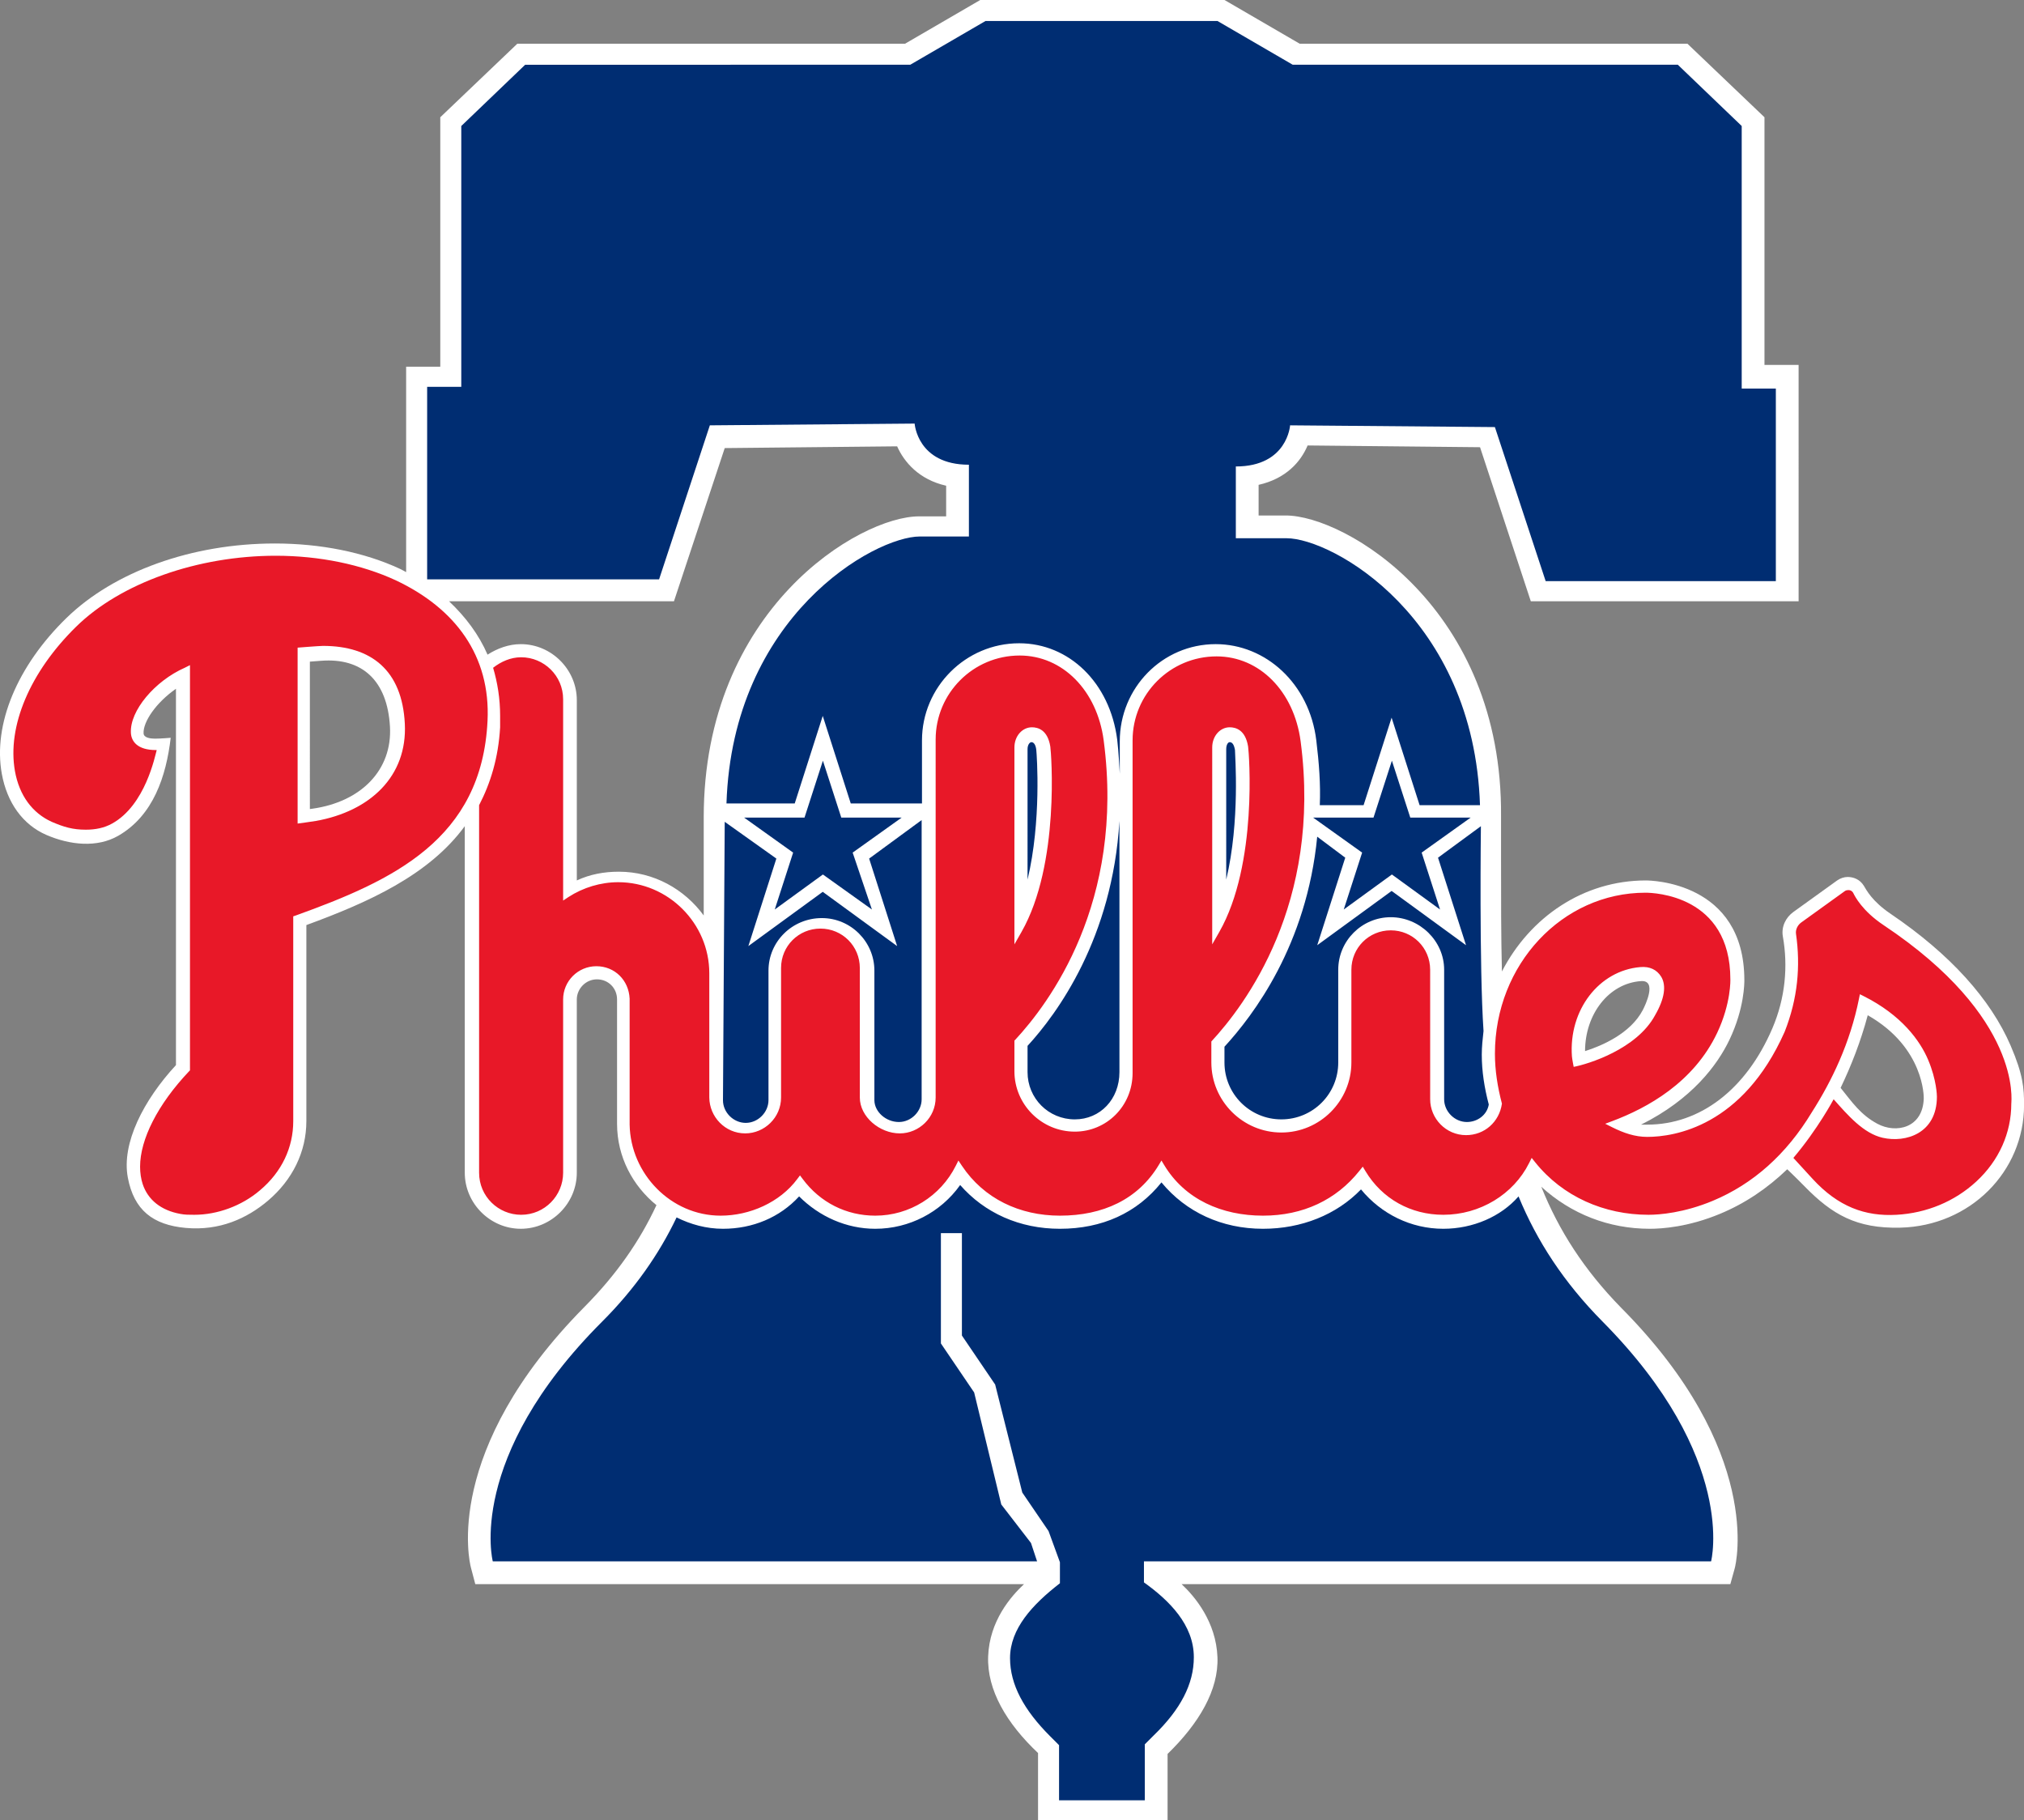 <?xml version="1.0" encoding="UTF-8" standalone="no"?>
<svg
   xmlns:dc="http://purl.org/dc/elements/1.1/"
   xmlns:cc="http://creativecommons.org/ns#"
   xmlns:rdf="http://www.w3.org/1999/02/22-rdf-syntax-ns#"
   xmlns:svg="http://www.w3.org/2000/svg"
   xmlns="http://www.w3.org/2000/svg"
   xmlns:sodipodi="http://sodipodi.sourceforge.net/DTD/sodipodi-0.dtd"
   xmlns:inkscape="http://www.inkscape.org/namespaces/inkscape"
   id="Layer_1"
   data-name="Layer 1"
   viewBox="0 0 453.474 407.855"
   version="1.1"
   sodipodi:docname="Philadelphia_Phillies_2019.svg"
   width="453.474"
   height="407.854"
   inkscape:version="1.0.2-2 (e86c870879, 2021-01-15)">
  <rect x="0" y="0" width="453.474" height="407.855" fill="#808080" stroke="none"/>
  <sodipodi:namedview
     pagecolor="#ffffff"
     bordercolor="#666666"
     borderopacity="1"
     objecttolerance="10"
     gridtolerance="10"
     guidetolerance="10"
     inkscape:pageopacity="0"
     inkscape:pageshadow="2"
     inkscape:window-width="1366"
     inkscape:window-height="705"
     id="namedview7796"
     showgrid="false"
     showguides="true"
     inkscape:guide-bbox="true"
     inkscape:zoom="1"
     inkscape:cx="245.68892"
     inkscape:cy="211.87708"
     inkscape:window-x="-8"
     inkscape:window-y="-8"
     inkscape:window-maximized="1"
     inkscape:current-layer="layer8" />
  <defs
     id="defs7702"><style
   id="style7700">.cls-1{fill:#fff;}.cls-2{fill:#003278;}.cls-3{fill:#e81828;}</style>

	
	
	
	
	
	
	
	
	
	
	
	
	
	
	
	
	
	
</defs>
  <title
     id="title7704">philadelphia_phillies_shop_logo</title>
  <g
     inkscape:groupmode="layer"
     id="layer8"
     inkscape:label="Layer 1"
     transform="translate(47.152,167.322)">
    <g
       id="g8144"
       transform="matrix(1.029,0,0,1.029,-5.202,-6.967)">
      <path
         id="path8079"
         style="fill:#ffffff;stroke:none;stroke-width:1.906"
         d="m 220.377,402.928 h 28.203 v -14.482 c 6.86,-6.67 11.136,-13.917 10.861,-21.058 -0.297,-7.733 -4.954,-13.243 -7.812,-15.911 h 119.484 l 0.953,-3.432 c 0.26,-0.936 6.288,-25.535 -24.773,-56.787 -8.004,-8.194 -13.531,-16.771 -17.342,-26.299 6.479,5.907 14.674,9.148 23.63,9.148 2.667,0 8.382,-0.389 15.245,-3.24 5.523,-2.294 10.291,-5.526 14.674,-9.719 0,0 1.728,1.631 3.811,3.758 5.948,6.075 11.244,9.177 20.771,8.957 15.246,-0.352 26.983,-12.219 26.983,-26.701 0,-3.666 -0.202,-6.608 -2.901,-12.883 -4.351,-10.114 -13.096,-19.903 -26.178,-28.77 -4.071,-2.759 -5.26,-5.205 -5.813,-6.098 -0.836,-1.349 -2.191,-1.906 -3.525,-1.906 -0.762,0 -1.631,0.291 -2.287,0.764 l -9.527,6.859 c -1.673,1.204 -2.66,3.238 -2.287,5.336 1.152,6.478 0.543,13.401 -2.287,20.004 -5.747,13.409 -15.816,20.961 -27.25,20.961 h -1.334 c 11.053,-5.526 16.604,-12.945 19.246,-18.484 3.266,-6.848 3.24,-12.387 3.24,-12.959 0,-21.534 -20.581,-21.725 -21.438,-21.725 -13.625,0 -25.251,8.005 -31.349,19.82 -0.191,-7.813 -0.189,-15.818 -0.189,-24.203 v -9.527 c 0.381,-45.354 -33.921,-65.555 -46.879,-65.555 h -5.908 v -6.67 c 5.907,-1.334 9.147,-4.954 10.672,-8.574 l 37.541,0.381 11.053,33.539 h 58.312 V 86.02 h -7.432 V 32.09 L 361.775,16.084 H 277.355 L 260.967,6.555 h -53.168 l -16.389,9.529 h -84.42 l -16.77,16.006 v 54.312 h -7.432 v 44.726 c 0,0 -0.948,-0.527 -1.334,-0.706 -7.808,-3.632 -17.341,-5.527 -27.25,-5.527 -18.104,0 -35.019,6.144 -45.354,16.199 -10.818,10.526 -16.022,23.251 -14.104,33.92 1.131,6.291 4.551,11.105 9.719,13.34 5.12,2.214 11.037,2.825 15.627,0.189 7.679,-4.409 10.457,-13.04 11.434,-21.342 0,0 -2.096,0.189 -3.43,0.189 -0.953,0 -2.423,-0.173 -2.477,-1.144 -0.137,-2.473 2.668,-6.669 7.051,-9.718 v 81.941 c -7.051,7.623 -11.888,17.019 -10.481,24.488 1.335,7.088 5.465,10.303 12.577,10.958 7.403,0.682 13.367,-2.062 17.912,-5.907 5.365,-4.539 8.385,-10.672 8.385,-17.342 v -42.688 c 13.53,-4.955 26.679,-10.862 34.492,-21.533 v 75.463 c 0,6.67 5.528,12.197 12.197,12.197 6.67,0 12.195,-5.528 12.195,-12.197 v -37.73 c 0,-2.287 1.905,-4.383 4.383,-4.383 2.477,0 4.383,1.905 4.383,4.383 v 27.061 c 0,7.241 3.431,13.528 8.576,17.721 -3.621,7.813 -8.706,15.115 -15.627,22.105 -31.001,31.313 -25.08,55.624 -24.773,56.789 l 0.953,3.621 h 119.484 c -2.858,2.668 -7.521,7.988 -7.814,15.722 -0.278,7.331 4.003,14.576 10.863,21.056 z M 189.695,103.742 c 1.525,3.43 4.764,7.242 10.672,8.576 v 6.67 h -5.906 c -12.958,0 -46.879,20.199 -46.879,65.553 v 21.344 c -4.192,-5.717 -10.864,-9.527 -18.486,-9.527 -3.24,0 -6.288,0.57 -9.146,1.904 v -39.256 c 0,-6.67 -5.526,-12.195 -12.195,-12.195 -2.668,0 -5.146,0.953 -7.242,2.287 -1.906,-4.383 -4.764,-8.195 -8.385,-11.625 h 48.975 l 11.053,-33.35 z m -127.867,46.879 2.477,-0.189 c 8.93,-0.683 14.372,4.321 14.959,14.291 0.56,9.513 -6.316,16.433 -16.865,17.914 l -0.57,0.08 z m 289.848,69.557 c 3.57,-0.24 0.896,5.302 0.381,6.289 -2.682,5.138 -8.957,7.812 -12.578,8.955 0,-8.004 5.139,-14.771 12.197,-15.244 z m 49.355,7.432 c 12.387,7.051 12.201,17.913 12.195,18.104 -0.185,6.479 -6.044,7.71 -10.1,5.527 -3.663,-1.972 -5.431,-4.629 -8.004,-7.814 2.287,-4.764 4.384,-10.099 5.908,-15.816 z"
         transform="translate(-35.126,-162.396)"
         sodipodi:nodetypes="ccccccccccccccccccccccccccccccccccccccccccccccccccccccccccccccccccccccccccccccccccccccccccccccccccccccccccccccccc" />
      <path
         id="path7993"
         style="fill:#002d72;fill-opacity:1;stroke:none;stroke-width:1.906"
         d="m 208.309,188.699 v -4.574 h 123.485 c 0,0 5.854,-22.434 -23.63,-52.215 -8.438,-8.523 -14.292,-17.532 -18.294,-27.251 -3.811,4.383 -9.909,7.051 -16.389,7.051 -7.051,0 -13.53,-3.24 -17.913,-8.575 -5.336,5.526 -12.958,8.575 -21.343,8.575 -8.957,0 -16.77,-3.621 -22.105,-10.1 -5.336,6.67 -12.958,10.1 -22.105,10.1 -8.766,0 -16.389,-3.43 -21.724,-9.528 -4.192,5.907 -11.053,9.528 -18.485,9.528 -6.289,0 -12.196,-2.668 -16.579,-7.051 -4.192,4.574 -10.1,7.051 -16.579,7.051 -3.621,0 -7.051,-0.953 -10.1,-2.477 -3.811,8.004 -9.147,15.626 -16.198,22.677 -29.728,29.728 -23.82,52.215 -23.82,52.215 h 118.512 l -1.328,-4.002 -6.467,-8.385 -5.907,-24.392 -7.241,-10.672 v -24.011 h 4.574 v 22.288 l 7.241,10.672 5.907,23.517 5.717,8.385 2.477,6.79 v 0 0 4.574 c -5.958,4.611 -10.862,9.885 -10.862,16.293 0,5.812 3.049,11.339 8.766,17.055 l 1.906,1.906 v 12.006 h 18.675 v -12.196 l 1.906,-1.906 c 5.907,-5.717 8.766,-11.243 8.766,-17.055 0,-7.021 -5.307,-12.325 -10.862,-16.293 z M 182.964,77.6 c 0,5.717 4.574,10.29 10.29,10.29 5.526,0 9.719,-4.383 9.719,-10.29 V 28.054 22.908 C 201.449,48.444 189.443,64.833 182.964,71.883 Z M 228.128,7.473 c -0.191,-1.143 -0.572,-1.715 -1.143,-1.715 -0.381,0 -0.762,0.572 -0.762,1.525 V 35.676 c 3.049,-12.768 1.906,-27.06 1.906,-28.203 z m -43.258,0 c -0.102,-1.011 -0.483,-1.715 -1.055,-1.715 -0.381,0 -0.851,0.572 -0.851,1.525 V 35.676 c 3.049,-12.768 2.022,-27.05 1.906,-28.203 z M 154.951,88.462 c 2.668,0 4.955,-2.287 4.955,-4.955 V 22.718 l -11.434,8.385 6.098,19.056 -16.198,-11.815 -16.198,11.815 6.098,-19.056 -11.243,-8.004 -0.381,60.599 c -0.017,2.668 2.287,4.955 4.955,4.955 2.668,0 4.955,-2.287 4.955,-4.955 V 55.495 c 0,-6.289 5.145,-11.434 11.624,-11.434 6.289,0 11.434,5.145 11.434,11.434 v 28.203 c 0,2.506 2.477,4.764 5.336,4.764 z m 126.725,-64.411 -9.338,6.86 6.098,19.056 -16.198,-11.815 -16.198,11.815 6.098,-19.056 -6.104,-4.574 c -2.287,23.63 -13.905,38.875 -20.194,45.735 v 3.43 c 0,6.86 5.526,12.387 12.387,12.387 6.86,0 12.387,-5.526 12.387,-12.387 V 55.304 c 0,-6.289 5.145,-11.434 11.434,-11.434 6.289,0 11.624,5.145 11.624,11.434 v 28.203 c 0,2.668 2.287,4.955 4.955,4.955 2.287,0 4.383,-1.525 4.764,-3.811 -0.953,-3.621 -1.525,-7.241 -1.525,-10.862 0,-1.715 0.191,-3.43 0.381,-5.145 -0.953,-14.102 -0.572,-44.592 -0.572,-44.592 z m -167.887,-87.278 44.592,-0.381 c 0,0 0.572,8.957 11.815,8.957 v 15.626 h -10.672 c -9.909,0 -40.781,17.341 -42.115,58.122 h 14.864 l 6.098,-19.056 6.098,19.056 h 15.51 V 5.377 c 0,-11.624 9.528,-21.153 21.153,-21.153 10.862,0 19.764,8.583 21.351,20.962 0.319,2.486 0.563,7.432 0.563,7.432 V 5.567 c 0,-11.624 9.263,-21.153 20.887,-21.153 10.862,0 20.405,8.572 21.903,20.962 0.599,4.951 0.953,9.528 0.762,14.102 h 9.534 l 6.098,-19.056 6.098,19.056 h 13.149 c -1.334,-40.971 -32.205,-58.122 -42.115,-58.122 h -11.047 v -15.626 c 11.243,0 11.815,-8.957 11.815,-8.957 l 44.592,0.381 11.053,33.539 h 50.118 v -41.924 h -7.432 v -57.169 l -13.911,-13.339 h -83.848 l -16.389,-9.528 h -50.499 l -16.389,9.528 H 73.58 l -13.911,13.339 v 56.788 h -7.432 v 41.924 h 50.499 z"
         sodipodi:nodetypes="ccccccccccccccccccccccccccccccccccccccccccccccccccccccccccccccccccccccccccccccccccccccccccccccccccccccccccccccccccccccccccccccccccccccccccc" />
      <path
         id="polygon8013"
         style="fill:#002d72;fill-opacity:1;stroke:none"
         transform="matrix(1.906,0,0,1.906,-40.568,-156.031)"
         d="m 90.5,97.5 -2.1,6.5 5.5,-4 5.6,4 -2.2,-6.5 5.6,-4 H 96 L 93.9,87 91.8,93.5 h -6.9 z m 59.4,-4 5.6,4 -2.1,6.5 5.5,-4 5.5,4 -2.1,-6.5 5.6,-4 H 161 l -2.1,-6.5 -2.1,6.5 z"
         sodipodi:nodetypes="cccccccccccccccccccccc" />
      <path
         id="path8015"
         style="fill:#e81828;fill-opacity:1;stroke:none;stroke-width:1.906"
         d="m 45.377,-29.497 c -7.432,-3.43 -16.579,-5.336 -26.107,-5.336 -16.96,0 -33.73,5.907 -43.449,15.436 -10.1,9.909 -15.055,21.724 -13.339,31.443 0.953,5.336 3.811,9.147 8.004,11.053 2.668,1.143 4.574,1.715 7.432,1.715 2.096,0 4.002,-0.381 5.717,-1.334 7.241,-4.002 9.338,-14.673 9.719,-16.007 h -0.191 c -4.002,0 -5.327,-1.886 -5.431,-3.716 -0.277,-4.852 5.241,-11.339 11.72,-14.197 l 1.143,-0.572 V -9.678 77.219 L 0.404,77.41 c -6.86,7.241 -10.672,14.864 -10.672,20.771 0,1.334 0.191,2.668 0.572,3.811 1.143,3.43 4.002,5.717 8.194,6.479 0.953,0.191 1.906,0.191 3.049,0.191 4.955,0 10.29,-1.906 14.292,-5.336 4.764,-4.002 7.241,-9.338 7.241,-15.055 V 43.68 l 0.572,-0.191 C 44.805,35.867 64.155,26.938 65.386,1.089 66.061,-13.093 58.335,-23.399 45.377,-29.497 Z M 28.035,22.908 c -0.956,0.171 -4.002,0.572 -4.002,0.572 v -38.303 c 0,0 4.764,-0.381 5.526,-0.381 10.481,0 17.239,5.284 17.818,16.96 C 47.944,13.176 39.847,20.793 28.035,22.908 Z m 165.219,67.65 c -7.241,0 -13.149,-5.907 -13.149,-13.149 v -6.67 l 0.191,-0.191 C 187.538,62.736 204.209,40.809 199.543,5.377 198.111,-5.498 190.587,-13.108 181.249,-13.108 c -10.1,0 -18.294,8.194 -18.294,18.294 V 83.127 c 0,4.383 -3.621,7.813 -7.813,7.813 -4.383,0 -8.697,-3.621 -8.697,-7.813 V 54.923 c 0,-4.764 -3.811,-8.575 -8.575,-8.575 -4.764,0 -8.575,3.811 -8.575,8.575 V 83.127 c 0,4.383 -3.621,7.813 -7.813,7.813 -4.383,0 -7.774,-3.621 -7.813,-7.813 V 64.261 56.067 c 0,-10.862 -8.957,-19.819 -19.819,-19.819 -3.811,0 -7.623,1.143 -10.862,3.24 l -1.143,0.762 V -3.58 c 0,-5.145 -4.192,-9.147 -9.147,-9.147 -2.287,0 -4.383,0.953 -6.098,2.287 0.953,3.24 1.525,6.67 1.525,10.481 V 2.518 C 67.742,9.188 66.027,14.714 63.549,19.478 V 99.515 c 0,5.145 4.192,9.147 9.147,9.147 5.145,0 9.147,-4.192 9.147,-9.147 V 61.783 c 0,-4.002 3.24,-7.241 7.241,-7.241 4.002,0 7.051,3.049 7.241,7.051 v 27.441 c 0.191,10.672 8.957,19.819 19.819,19.819 6.289,0 12.889,-2.858 16.701,-8.004 l 0.572,-0.762 0.572,0.762 c 3.811,5.145 9.528,8.004 15.817,8.004 7.432,0 14.216,-4.23 17.532,-10.862 l 0.572,-1.143 0.762,1.143 c 4.78,7.17 12.577,10.862 21.343,10.862 9.338,0 17.019,-3.529 21.534,-11.053 l 0.572,-0.953 0.572,0.953 c 4.514,7.524 12.577,11.053 21.534,11.053 8.766,0 15.961,-3.467 20.962,-9.719 l 0.762,-0.953 0.572,0.953 c 3.649,6.081 9.909,9.528 16.96,9.528 8.004,0 15.282,-4.457 18.675,-11.243 l 0.572,-1.143 0.762,0.953 c 5.991,7.489 15.055,11.434 24.678,11.434 2.382,0 7.703,-0.416 14.006,-3.049 8.751,-3.656 16.007,-10.1 21.534,-19.247 4.383,-6.86 8.36,-15.12 10.29,-24.773 l 0.191,-0.953 0.762,0.381 c 8.31,4.155 12.34,9.738 14.102,13.911 1.859,4.403 1.906,7.813 1.906,8.004 0,8.004 -6.759,10.103 -11.815,8.957 -4.196,-0.951 -7.623,-4.955 -10.672,-8.385 0,0 -3.43,6.479 -8.766,12.768 0,0 1.183,1.297 4.192,4.574 5.567,6.061 11.434,8.205 18.294,7.813 6.48,-0.37 12.581,-2.854 17.341,-7.241 4.958,-4.569 7.623,-10.608 7.623,-16.96 0,-0.572 2.39,-18.734 -27.822,-38.875 -4.663,-3.109 -6.25,-6.307 -6.574,-6.956 -0.248,-0.497 -0.667,-0.667 -1.048,-0.667 -0.191,0 -0.544,0.033 -0.762,0.191 l -9.528,6.86 c -0.773,0.557 -1.278,1.534 -1.143,2.477 1.01,7.071 0.381,14.102 -2.477,21.343 -9.147,20.581 -24.011,22.868 -29.919,22.868 -2.668,0 -5.106,-0.838 -7.623,-2.096 l -1.525,-0.762 1.525,-0.572 c 7.623,-2.858 17.722,-8.385 22.868,-19.247 3.049,-6.479 2.858,-11.624 2.858,-11.624 0,-18.294 -16.579,-18.866 -18.485,-18.866 v 0 c -18.104,0 -32.777,15.626 -32.777,35.064 0,3.621 0.572,7.241 1.525,10.862 -0.572,4.002 -3.811,6.86 -7.813,6.86 -4.383,0 -7.813,-3.621 -7.813,-7.813 V 55.304 c 0,-4.764 -3.811,-8.575 -8.575,-8.575 -4.764,0 -8.575,3.811 -8.575,8.575 v 20.2 c 0,8.385 -6.86,15.245 -15.245,15.245 -8.385,0 -15.245,-6.86 -15.245,-15.245 v -4.574 c 7.241,-7.813 24.104,-29.931 19.438,-65.363 -1.432,-10.875 -8.957,-18.485 -18.294,-18.485 -10.1,0 -18.294,8.194 -18.294,18.294 V 77.791 c 0,7.244 -5.717,12.768 -12.577,12.768 z M 223.173,6.901 c 0,-2.477 1.715,-4.383 3.811,-4.383 1.334,0 3.423,0.573 4.002,4.192 0.183,1.145 2.178,25.582 -6.289,40.4 l -1.525,2.668 z m -43.067,0 c 0,-2.477 1.715,-4.383 3.811,-4.383 1.334,0 3.423,0.573 4.002,4.192 0.183,1.145 2.178,25.582 -6.289,40.4 l -1.525,2.668 z M 301.495,74.17 c -0.722,-10.103 5.907,-18.675 14.864,-19.438 2.096,-0.191 3.621,0.572 4.574,2.096 1.143,1.906 0.762,4.764 -1.334,8.385 -4.002,7.432 -14.673,10.672 -17.722,11.243 0,0 -0.34,-1.717 -0.381,-2.287 z"
         sodipodi:nodetypes="ccccccccccccccccccccccccccccccccccccccccccccccccccccccccccccccccccccccccccccccccccccccccccccccccccccccccccccccccccccccccccccccccccccccccccccccccccccc" />
    </g>
  </g>
  <style
     type="text/css"
     id="style7979">
	.st0{fill:#003278;}
	.st1{fill:#FFFFFF;}
	.st2{fill:#E81828;}
</style>
</svg>
